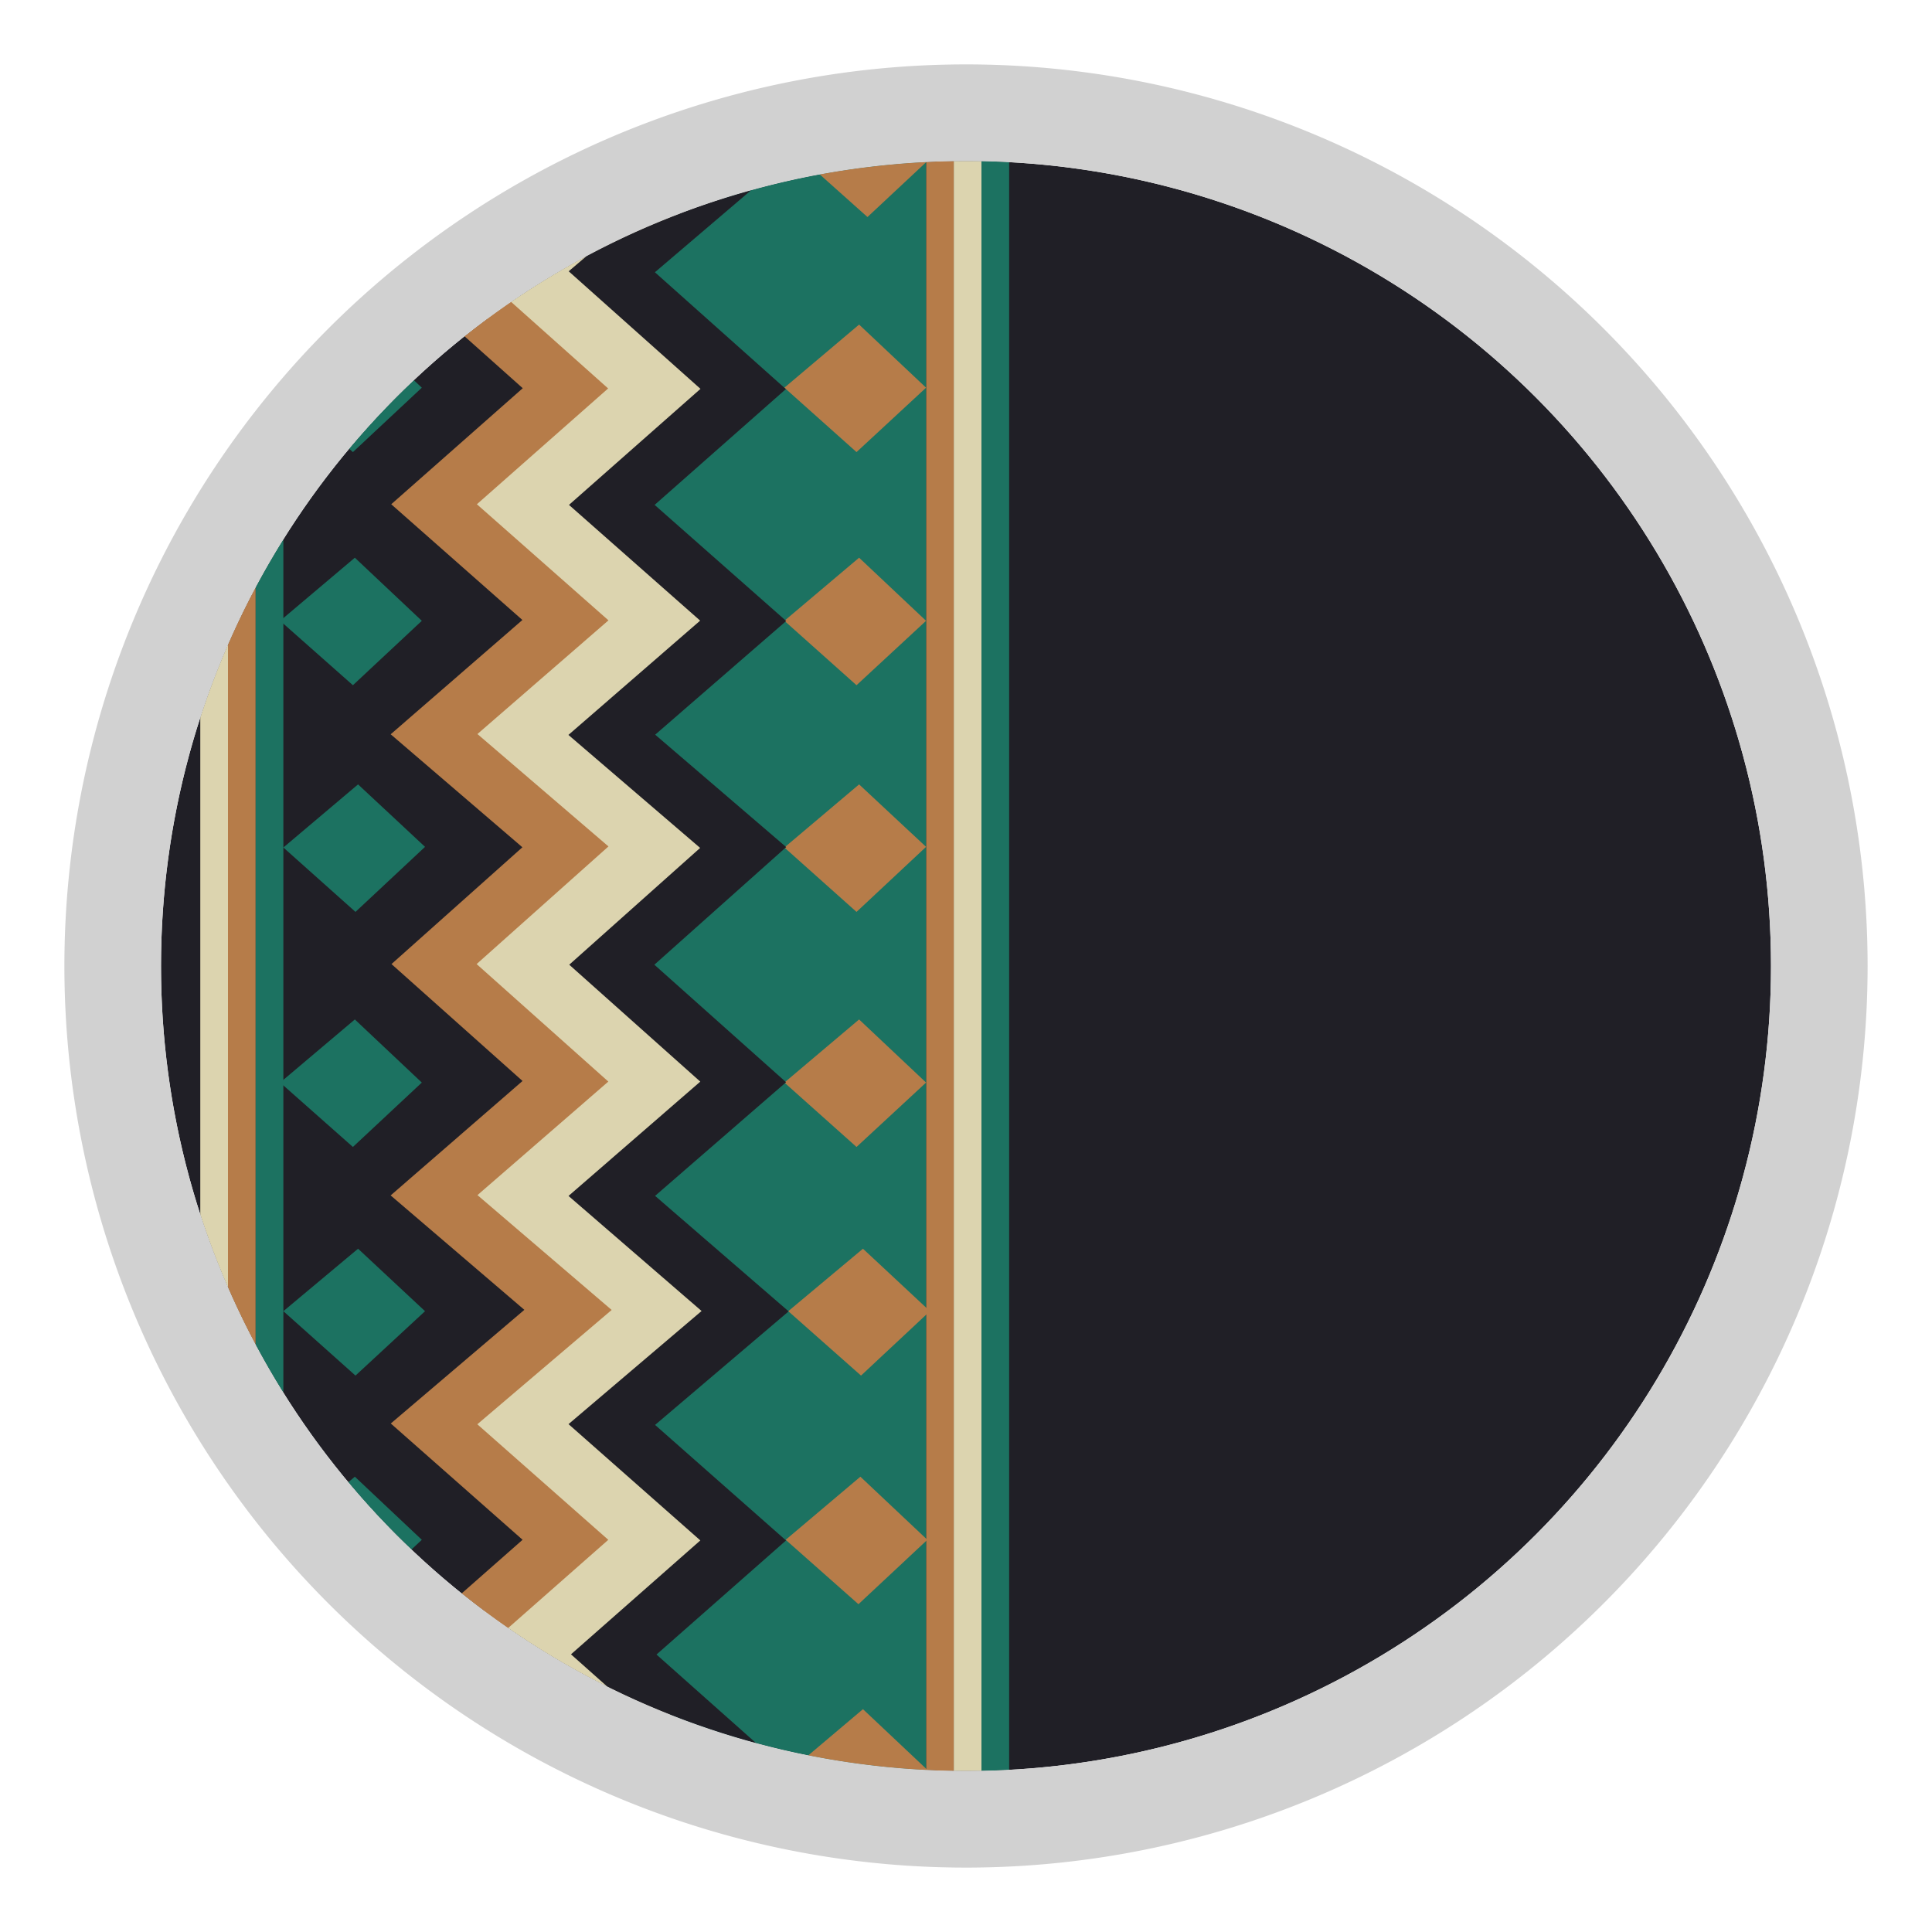<svg id="Livello_1" data-name="Livello 1" xmlns="http://www.w3.org/2000/svg" xmlns:xlink="http://www.w3.org/1999/xlink" viewBox="0 0 30 30"><defs><style>.cls-1,.cls-5,.cls-8{fill:none;}.cls-2{clip-path:url(#clip-path);}.cls-3{fill:#201f26;}.cls-4{fill:#dcd4af;}.cls-5{stroke:#b67c49;stroke-width:0.88px;}.cls-5,.cls-8{stroke-miterlimit:10;}.cls-6{fill:#b67c49;}.cls-7{fill:#1c7261;}.cls-8{stroke:#201f26;stroke-width:0.88px;}.cls-9{fill:#d1d1d1;}</style><clipPath id="clip-path"><circle class="cls-1" cx="15" cy="15" r="12.5"/></clipPath></defs><g class="cls-2"><circle class="cls-3" cx="15" cy="15" r="12.5"/><polygon class="cls-4" points="11.19 27.37 9.06 27.17 6.77 25.68 8.78 23.91 6.74 22.11 8.82 20.34 6.74 18.56 8.78 16.79 6.74 14.97 8.78 13.15 6.74 11.4 8.78 9.63 6.74 7.83 8.78 6.03 6.74 4.21 8.96 2.52 11.35 2.65 9.5 4.22 11.54 6.04 9.5 7.84 11.54 9.64 9.5 11.41 11.54 13.16 9.5 14.98 11.54 16.8 9.5 18.57 11.57 20.36 9.5 22.12 11.54 23.92 9.53 25.69 11.19 27.37"/><polyline class="cls-5" points="8.46 2.88 6.74 4.21 8.78 6.03 6.74 7.83 8.78 9.63 6.74 11.4 8.78 13.15 6.74 14.97 8.78 16.79 6.74 18.56 8.82 20.34 6.74 22.11 8.78 23.91 6.77 25.68 8.53 27.17"/><rect class="cls-6" x="14.38" y="2.08" width="0.43" height="25.82"/><rect class="cls-4" x="14.81" y="2.08" width="0.43" height="25.82"/><rect class="cls-7" x="15.24" y="2.08" width="0.43" height="25.82"/><rect class="cls-4" x="3.11" y="2.08" width="0.43" height="25.82"/><rect class="cls-6" x="3.54" y="2.08" width="0.43" height="25.82"/><rect class="cls-7" x="3.97" y="2.08" width="0.43" height="25.82"/><polygon class="cls-7" points="14.38 2.08 14.38 28.52 11.57 27.86 9.53 25.69 11.54 23.92 9.5 22.12 11.57 20.36 9.5 18.57 11.54 16.8 9.5 14.98 11.54 13.16 9.5 11.41 11.54 9.64 9.5 7.84 11.54 6.04 9.5 4.22 12.86 2.02 14.38 2.08"/><polygon class="cls-6" points="13.34 5.04 12.18 6.02 13.3 7.02 14.38 6.02 13.34 5.04"/><polygon class="cls-6" points="13.34 8.66 12.18 9.64 13.3 10.64 14.38 9.64 13.34 8.66"/><polygon class="cls-6" points="13.34 12.18 12.18 13.16 13.3 14.16 14.38 13.15 13.34 12.18"/><polygon class="cls-6" points="13.34 15.83 12.18 16.81 13.3 17.81 14.38 16.81 13.34 15.83"/><polygon class="cls-6" points="13.4 19.39 12.24 20.36 13.37 21.36 14.44 20.36 13.4 19.39"/><polygon class="cls-6" points="13.36 22.93 12.2 23.91 13.33 24.91 14.4 23.91 13.36 22.93"/><polygon class="cls-6" points="13.4 26.54 12.24 27.52 13.37 28.52 14.44 27.52 13.4 26.54"/><polygon class="cls-6" points="13.51 1.39 12.35 2.37 13.47 3.37 14.54 2.37 13.51 1.39"/><polyline class="cls-8" points="12.08 2.02 9.5 4.22 11.54 6.04 9.5 7.84 11.54 9.64 9.5 11.41 11.54 13.16 9.5 14.98 11.54 16.8 9.5 18.57 11.57 20.36 9.5 22.12 11.54 23.92 9.53 25.69 11.97 27.86"/><polygon class="cls-7" points="5.51 8.66 4.35 9.64 5.48 10.64 6.55 9.64 5.51 8.66"/><polygon class="cls-7" points="5.51 5.04 4.35 6.02 5.48 7.02 6.55 6.02 5.51 5.04"/><polygon class="cls-7" points="5.56 12.18 4.4 13.16 5.52 14.16 6.6 13.15 5.56 12.18"/><polygon class="cls-7" points="5.51 15.83 4.35 16.81 5.48 17.81 6.55 16.81 5.51 15.83"/><polygon class="cls-7" points="5.56 19.39 4.4 20.36 5.52 21.36 6.6 20.36 5.56 19.39"/><polygon class="cls-7" points="5.51 22.93 4.35 23.91 5.48 24.91 6.55 23.91 5.51 22.93"/></g><path class="cls-9" d="M15,2.5A12.5,12.5,0,1,1,2.5,15,12.5,12.5,0,0,1,15,2.5M15,1A14,14,0,1,0,29,15,14,14,0,0,0,15,1Z"/></svg>